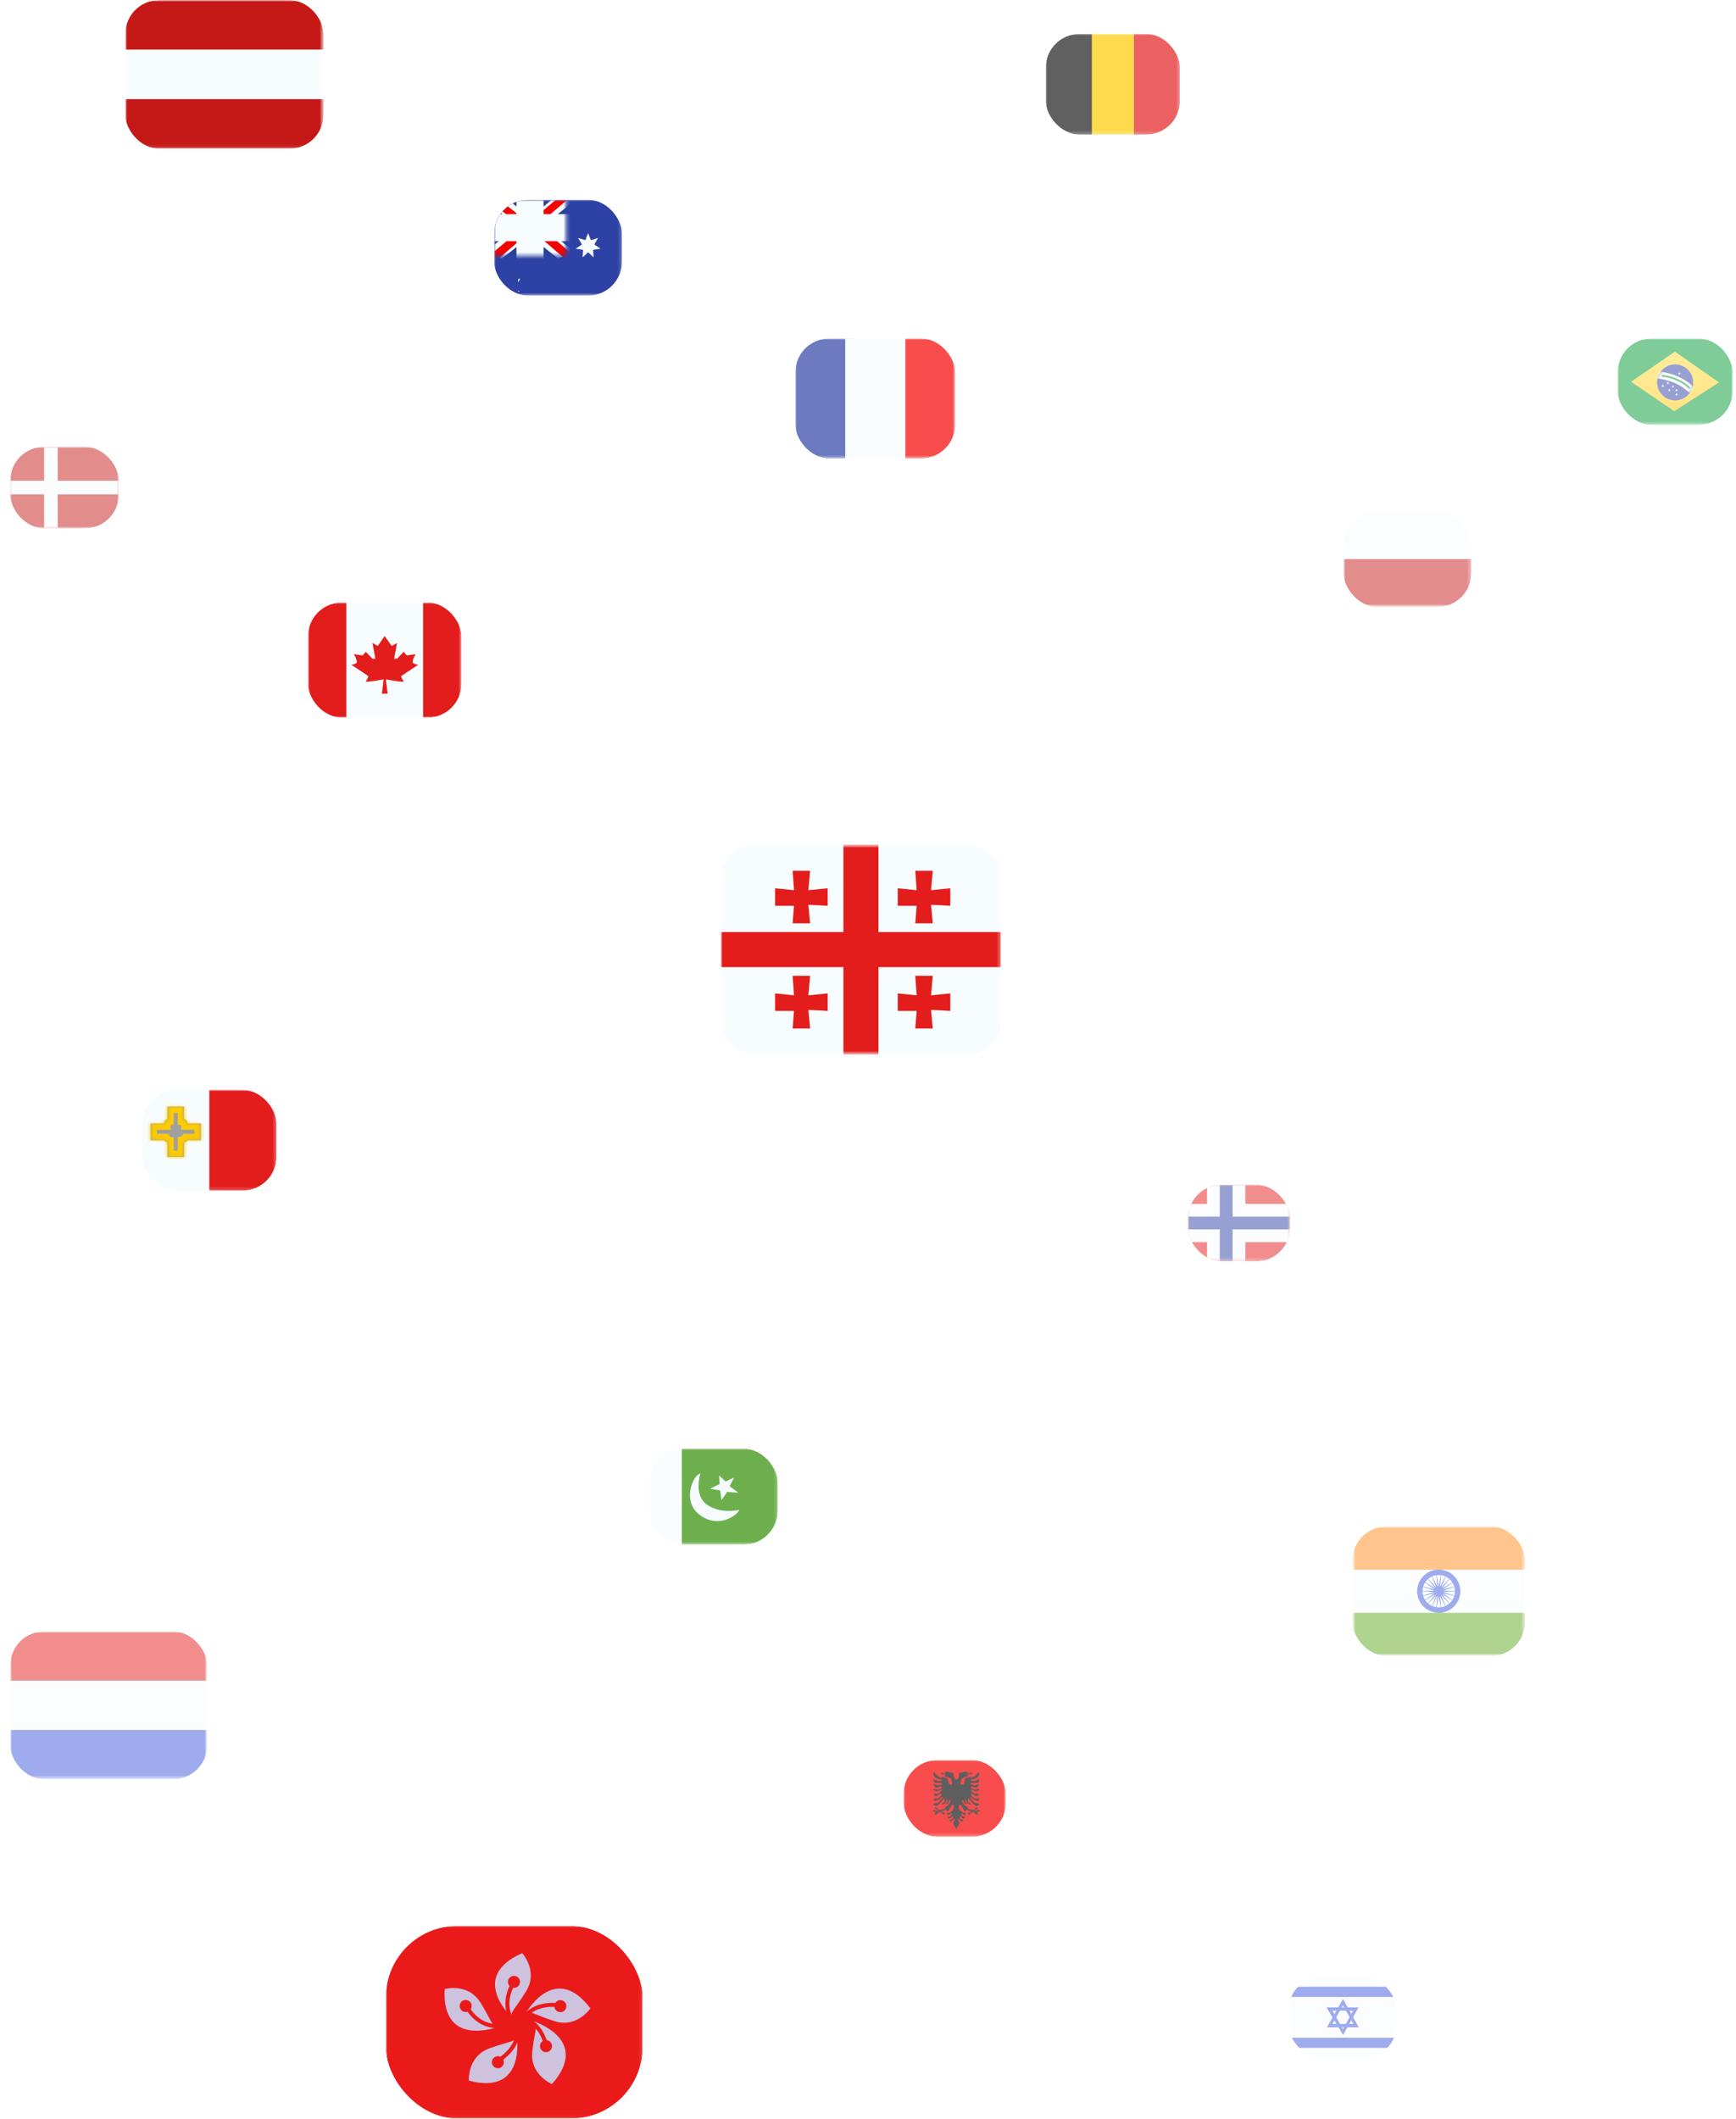 <svg width="513" height="626" viewBox="0 0 513 626" fill="none" xmlns="http://www.w3.org/2000/svg">
<g opacity="0.7" filter="url(#filter0_f_147_4451)">
<g clip-path="url(#clip0_147_4451)">
<mask id="mask0_147_4451" style="mask-type:luminance" maskUnits="userSpaceOnUse" x="309" y="10" width="40" height="30">
<rect x="309" y="10" width="39.704" height="29.778" fill="white"/>
</mask>
<g mask="url(#mask0_147_4451)">
<path fill-rule="evenodd" clip-rule="evenodd" d="M321.402 10H335.051V39.778H321.402V10Z" fill="#FECA00"/>
<path fill-rule="evenodd" clip-rule="evenodd" d="M335.053 10H348.701V39.778H335.053V10Z" fill="#E31D1C"/>
<path fill-rule="evenodd" clip-rule="evenodd" d="M309 10H322.648V39.778H309V10Z" fill="#1D1D1D"/>
</g>
</g>
</g>
<g opacity="0.5">
<g clip-path="url(#clip1_147_4451)">
<mask id="mask1_147_4451" style="mask-type:luminance" maskUnits="userSpaceOnUse" x="478" y="100" width="35" height="26">
<rect x="478" y="100" width="34.032" height="25.524" fill="white"/>
</mask>
<g mask="url(#mask1_147_4451)">
<path fill-rule="evenodd" clip-rule="evenodd" d="M478 100V125.524H512.032V100H478Z" fill="#009933"/>
<mask id="mask2_147_4451" style="mask-type:luminance" maskUnits="userSpaceOnUse" x="478" y="100" width="35" height="26">
<path fill-rule="evenodd" clip-rule="evenodd" d="M478 100V125.524H512.032V100H478Z" fill="white"/>
</mask>
<g mask="url(#mask2_147_4451)">
<g filter="url(#filter1_d_147_4451)">
<path fill-rule="evenodd" clip-rule="evenodd" d="M494.938 103.939L507.915 112.983L494.762 121.452L482.051 112.807L494.938 103.939Z" fill="#FFD221"/>
<path fill-rule="evenodd" clip-rule="evenodd" d="M494.938 103.939L507.915 112.983L494.762 121.452L482.051 112.807L494.938 103.939Z" fill="url(#paint0_linear_147_4451)"/>
</g>
<path fill-rule="evenodd" clip-rule="evenodd" d="M495.014 118.292C497.951 118.292 500.331 115.912 500.331 112.975C500.331 110.038 497.951 107.657 495.014 107.657C492.077 107.657 489.696 110.038 489.696 112.975C489.696 115.912 492.077 118.292 495.014 118.292Z" fill="#2E42A5"/>
<mask id="mask3_147_4451" style="mask-type:luminance" maskUnits="userSpaceOnUse" x="489" y="107" width="12" height="12">
<path fill-rule="evenodd" clip-rule="evenodd" d="M495.014 118.292C497.951 118.292 500.331 115.912 500.331 112.975C500.331 110.038 497.951 107.657 495.014 107.657C492.077 107.657 489.696 110.038 489.696 112.975C489.696 115.912 492.077 118.292 495.014 118.292Z" fill="white"/>
</mask>
<g mask="url(#mask3_147_4451)">
<path fill-rule="evenodd" clip-rule="evenodd" d="M493.289 115.495L493.051 115.62L493.097 115.355L492.905 115.168L493.17 115.13L493.289 114.889L493.408 115.13L493.673 115.168L493.481 115.355L493.526 115.62L493.289 115.495Z" fill="#F7FCFF"/>
<path fill-rule="evenodd" clip-rule="evenodd" d="M495.42 115.495L495.182 115.62L495.228 115.355L495.035 115.168L495.301 115.13L495.42 114.889L495.539 115.13L495.804 115.168L495.612 115.355L495.657 115.62L495.42 115.495Z" fill="#F7FCFF"/>
<path fill-rule="evenodd" clip-rule="evenodd" d="M495.42 116.772L495.182 116.897L495.228 116.632L495.035 116.445L495.301 116.406L495.42 116.166L495.539 116.406L495.804 116.445L495.612 116.632L495.657 116.897L495.42 116.772Z" fill="#F7FCFF"/>
<path fill-rule="evenodd" clip-rule="evenodd" d="M494.362 112.305L494.125 112.43L494.17 112.165L493.978 111.978L494.243 111.939L494.362 111.698L494.481 111.939L494.746 111.978L494.554 112.165L494.6 112.43L494.362 112.305Z" fill="#F7FCFF"/>
<path fill-rule="evenodd" clip-rule="evenodd" d="M494.362 114.432L494.125 114.557L494.17 114.292L493.978 114.105L494.243 114.066L494.362 113.825L494.481 114.066L494.746 114.105L494.554 114.292L494.6 114.557L494.362 114.432Z" fill="#F7FCFF"/>
<path fill-rule="evenodd" clip-rule="evenodd" d="M492.863 113.368L492.626 113.493L492.671 113.229L492.479 113.041L492.744 113.003L492.863 112.762L492.982 113.003L493.247 113.041L493.055 113.229L493.101 113.493L492.863 113.368Z" fill="#F7FCFF"/>
<path fill-rule="evenodd" clip-rule="evenodd" d="M491.379 114.218L491.141 114.343L491.187 114.079L490.994 113.892L491.26 113.853L491.379 113.612L491.498 113.853L491.763 113.892L491.571 114.079L491.616 114.343L491.379 114.218Z" fill="#F7FCFF"/>
<path fill-rule="evenodd" clip-rule="evenodd" d="M496.272 110.604L496.035 110.729L496.08 110.464L495.888 110.277L496.154 110.238L496.272 109.998L496.391 110.238L496.657 110.277L496.464 110.464L496.51 110.729L496.272 110.604Z" fill="#F7FCFF"/>
<path d="M488.551 111.696L488.711 109.575C493.813 109.96 497.841 111.638 500.742 114.622L499.217 116.105C496.702 113.518 493.164 112.044 488.551 111.696Z" fill="#F7FCFF"/>
<path d="M491.063 111.276L491.118 110.747C494.408 111.088 497.229 112.347 499.574 114.524L499.212 114.914C496.953 112.816 494.239 111.605 491.063 111.276Z" fill="#009933"/>
</g>
</g>
</g>
</g>
</g>
<g opacity="0.5" filter="url(#filter2_f_147_4451)">
<g clip-path="url(#clip2_147_4451)">
<mask id="mask4_147_4451" style="mask-type:luminance" maskUnits="userSpaceOnUse" x="3" y="132" width="33" height="25">
<rect x="3" y="132" width="32.141" height="24.106" fill="white"/>
</mask>
<g mask="url(#mask4_147_4451)">
<path fill-rule="evenodd" clip-rule="evenodd" d="M3 132V156.106H35.141V132H3Z" fill="#C51918"/>
<mask id="mask5_147_4451" style="mask-type:luminance" maskUnits="userSpaceOnUse" x="3" y="132" width="33" height="25">
<path fill-rule="evenodd" clip-rule="evenodd" d="M3 132V156.106H35.141V132H3Z" fill="white"/>
</mask>
<g mask="url(#mask5_147_4451)">
<path fill-rule="evenodd" clip-rule="evenodd" d="M13.044 132H17.062V142.044H35.141V146.062H17.062V156.106H13.044V146.062H3V142.044H13.044V132Z" fill="#F7FCFF"/>
</g>
</g>
</g>
</g>
<g opacity="0.7" filter="url(#filter3_f_147_4451)">
<g clip-path="url(#clip3_147_4451)">
<mask id="mask6_147_4451" style="mask-type:luminance" maskUnits="userSpaceOnUse" x="235" y="100" width="48" height="36">
<rect x="235" y="100" width="47.267" height="35.45" fill="white"/>
</mask>
<g mask="url(#mask6_147_4451)">
<path fill-rule="evenodd" clip-rule="evenodd" d="M267.489 100H282.26V135.45H267.489V100Z" fill="#F50100"/>
<path fill-rule="evenodd" clip-rule="evenodd" d="M235 100H252.725V135.45H235V100Z" fill="#2E42A5"/>
<path fill-rule="evenodd" clip-rule="evenodd" d="M249.768 100H267.493V135.45H249.768V100Z" fill="#F7FCFF"/>
</g>
</g>
</g>
<g opacity="0.5">
<g clip-path="url(#clip4_147_4451)">
<mask id="mask7_147_4451" style="mask-type:luminance" maskUnits="userSpaceOnUse" x="399" y="450" width="52" height="40">
<rect x="399.641" y="450.988" width="51.048" height="38.286" fill="white"/>
</mask>
<g mask="url(#mask7_147_4451)">
<path fill-rule="evenodd" clip-rule="evenodd" d="M399.641 450.988V489.274H450.689V450.988H399.641Z" fill="#F7FCFF"/>
<mask id="mask8_147_4451" style="mask-type:luminance" maskUnits="userSpaceOnUse" x="399" y="450" width="52" height="40">
<path fill-rule="evenodd" clip-rule="evenodd" d="M399.641 450.988V489.274H450.689V450.988H399.641Z" fill="white"/>
</mask>
<g mask="url(#mask8_147_4451)">
<path fill-rule="evenodd" clip-rule="evenodd" d="M399.641 450.988V463.75H450.689V450.988H399.641Z" fill="#FF8C1A"/>
<path fill-rule="evenodd" clip-rule="evenodd" d="M399.641 476.512V489.274H450.689V476.512H399.641Z" fill="#5EAA22"/>
<path fill-rule="evenodd" clip-rule="evenodd" d="M418.774 470.131C418.774 473.655 421.631 476.512 425.155 476.512C428.68 476.512 431.536 473.655 431.536 470.131C431.536 466.607 428.68 463.75 425.155 463.75C421.631 463.75 418.774 466.607 418.774 470.131ZM429.948 470.13C429.948 472.773 427.805 474.916 425.162 474.916C422.519 474.916 420.376 472.773 420.376 470.13C420.376 467.487 422.519 465.344 425.162 465.344C427.805 465.344 429.948 467.487 429.948 470.13Z" fill="#3D58DB"/>
<path fill-rule="evenodd" clip-rule="evenodd" d="M425.151 471.504L424.24 476.482L424.769 471.449L422.493 475.969L424.418 471.289L420.96 474.985L424.126 471.036L419.768 473.608L423.918 470.712L419.011 471.952L423.809 470.342L418.752 470.149L423.809 469.956L419.011 468.346L423.918 469.586L419.768 466.69L424.126 469.261L420.96 465.313L424.418 469.009L422.493 464.328L424.769 468.848L424.24 463.815L425.151 468.793L426.061 463.815L425.533 468.848L427.809 464.328L425.883 469.009L429.341 465.313L426.175 469.261L430.534 466.69L426.384 469.586L431.29 468.346L426.492 469.956L431.549 470.149L426.492 470.342L431.29 471.952L426.384 470.712L430.534 473.608L426.175 471.036L429.341 474.985L425.883 471.289L427.809 475.969L425.533 471.449L426.061 476.482L425.151 471.504Z" fill="#3D58DB"/>
</g>
</g>
</g>
</g>
<g clip-path="url(#clip5_147_4451)">
<mask id="mask9_147_4451" style="mask-type:luminance" maskUnits="userSpaceOnUse" x="114" y="569" width="76" height="57">
<rect x="114" y="569" width="75.923" height="56.942" fill="white"/>
</mask>
<g mask="url(#mask9_147_4451)">
<path fill-rule="evenodd" clip-rule="evenodd" d="M114 569V625.942H189.923V569H114Z" fill="#EA1A1A"/>
<mask id="mask10_147_4451" style="mask-type:luminance" maskUnits="userSpaceOnUse" x="114" y="569" width="76" height="57">
<path fill-rule="evenodd" clip-rule="evenodd" d="M114 569V625.942H189.923V569H114Z" fill="white"/>
</mask>
<g mask="url(#mask10_147_4451)">
<path fill-rule="evenodd" clip-rule="evenodd" d="M151.674 596.462C151.674 596.462 137.938 584.212 154.329 577.074C154.329 577.074 159.096 582.333 155.52 588.237C154.347 590.174 153.357 591.557 152.614 592.596C151.09 594.725 150.599 595.411 151.674 596.462ZM131.401 587.666C130.458 605.52 147.557 598.71 147.557 598.71C146.137 599.201 145.742 598.455 144.519 596.141L144.519 596.141C143.922 595.011 143.127 593.508 141.919 591.592C138.237 585.754 131.401 587.666 131.401 587.666ZM157.294 597.061C157.294 597.061 174.927 602.339 163.102 615.748C163.102 615.748 156.555 613.003 157.294 606.14C157.536 603.89 157.847 602.219 158.08 600.963C158.558 598.388 158.713 597.557 157.294 597.061ZM152.659 601.176C152.659 601.176 155.82 619.308 138.54 614.726C138.54 614.726 138.069 607.643 144.538 605.236C146.66 604.446 148.294 603.977 149.522 603.624C152.038 602.901 152.85 602.667 152.659 601.176ZM174.473 593.379C163.664 579.138 155.006 595.38 155.006 595.38C155.773 594.087 156.556 594.402 158.983 595.379C160.169 595.856 161.747 596.491 163.907 597.174C170.488 599.254 174.473 593.379 174.473 593.379Z" fill="#CEC2DF"/>
<path d="M137.596 593.537L138.597 592.901C140.795 596.36 143.647 598.062 147.207 598.062V599.248C143.224 599.248 140.003 597.326 137.596 593.537Z" fill="#EA1A1A"/>
<path fill-rule="evenodd" clip-rule="evenodd" d="M165.596 594.503C166.579 594.503 167.375 593.706 167.375 592.724C167.375 591.741 166.579 590.944 165.596 590.944C164.613 590.944 163.816 591.741 163.816 592.724C163.816 593.706 164.613 594.503 165.596 594.503Z" fill="#EA1A1A"/>
<path fill-rule="evenodd" clip-rule="evenodd" d="M161.335 606.317C162.318 606.317 163.115 605.52 163.115 604.538C163.115 603.555 162.318 602.758 161.335 602.758C160.352 602.758 159.556 603.555 159.556 604.538C159.556 605.52 160.352 606.317 161.335 606.317Z" fill="#EA1A1A"/>
<path fill-rule="evenodd" clip-rule="evenodd" d="M147.118 611.06C148.101 611.06 148.898 610.263 148.898 609.281C148.898 608.298 148.101 607.501 147.118 607.501C146.136 607.501 145.339 608.298 145.339 609.281C145.339 610.263 146.136 611.06 147.118 611.06Z" fill="#EA1A1A"/>
<path fill-rule="evenodd" clip-rule="evenodd" d="M137.608 594.453C138.59 594.453 139.387 593.657 139.387 592.674C139.387 591.691 138.59 590.895 137.608 590.895C136.625 590.895 135.828 591.691 135.828 592.674C135.828 593.657 136.625 594.453 137.608 594.453Z" fill="#EA1A1A"/>
<path fill-rule="evenodd" clip-rule="evenodd" d="M151.874 587.335C152.857 587.335 153.654 586.538 153.654 585.555C153.654 584.573 152.857 583.776 151.874 583.776C150.891 583.776 150.095 584.573 150.095 585.555C150.095 586.538 150.891 587.335 151.874 587.335Z" fill="#EA1A1A"/>
<path d="M151.084 585.733L152.127 586.298C150.152 589.942 150.013 593.304 151.685 596.45L150.638 597.007C148.77 593.494 148.927 589.713 151.084 585.733Z" fill="#EA1A1A"/>
<path d="M166.22 591.979L166.042 593.152C161.402 592.448 157.929 593.427 155.55 596.069L154.669 595.275C157.337 592.312 161.211 591.22 166.22 591.979Z" fill="#EA1A1A"/>
<path d="M162.293 605.453L161.13 605.688C160.204 601.086 158.096 598.157 154.801 596.826L155.245 595.726C158.942 597.22 161.294 600.487 162.293 605.453Z" fill="#EA1A1A"/>
<path d="M146.982 609.691L146.365 608.678C150.371 606.235 152.403 603.252 152.527 599.7L153.713 599.741C153.573 603.726 151.307 607.053 146.982 609.691Z" fill="#EA1A1A"/>
</g>
</g>
</g>
<g opacity="0.5">
<g clip-path="url(#clip6_147_4451)">
<mask id="mask11_147_4451" style="mask-type:luminance" maskUnits="userSpaceOnUse" x="380" y="583" width="33" height="26">
<rect x="380.68" y="583.979" width="32.141" height="24.106" fill="white"/>
</mask>
<g mask="url(#mask11_147_4451)">
<path fill-rule="evenodd" clip-rule="evenodd" d="M380.68 583.979V608.085H412.821V583.979H380.68Z" fill="#F7FCFF"/>
<mask id="mask12_147_4451" style="mask-type:luminance" maskUnits="userSpaceOnUse" x="380" y="583" width="33" height="26">
<path fill-rule="evenodd" clip-rule="evenodd" d="M380.68 583.979V608.085H412.821V583.979H380.68Z" fill="white"/>
</mask>
<g mask="url(#mask12_147_4451)">
<path fill-rule="evenodd" clip-rule="evenodd" d="M380.68 586.994V590.007H412.821V586.994H380.68Z" fill="#3D58DB"/>
<path fill-rule="evenodd" clip-rule="evenodd" d="M380.68 602.059V605.072H412.821V602.059H380.68Z" fill="#3D58DB"/>
<path fill-rule="evenodd" clip-rule="evenodd" d="M392.109 598.984H401.528L396.865 590.629L392.109 598.984ZM399.915 597.97H393.755L396.855 592.476L399.915 597.97Z" fill="#3D58DB"/>
<path fill-rule="evenodd" clip-rule="evenodd" d="M391.998 593.096H401.456L396.891 601.217L391.998 593.096ZM399.812 594.074H393.791L396.862 599.579L399.812 594.074Z" fill="#3D58DB"/>
</g>
</g>
</g>
</g>
<g clip-path="url(#clip7_147_4451)">
<rect x="42" y="322" width="39.704" height="29.778" fill="#F7FCFF"/>
<mask id="mask13_147_4451" style="mask-type:luminance" maskUnits="userSpaceOnUse" x="42" y="322" width="40" height="30">
<rect x="42" y="322" width="39.704" height="29.778" fill="white"/>
</mask>
<g mask="url(#mask13_147_4451)">
<mask id="path-67-inside-1_147_4451" fill="white">
<path fill-rule="evenodd" clip-rule="evenodd" d="M54.416 326.965H49.453V330.677C48.905 330.806 48.498 331.298 48.498 331.885C48.498 331.899 48.498 331.913 48.499 331.928H44.486V336.891H48.621C48.781 337.223 49.086 337.473 49.453 337.559V341.854H54.416V337.575C54.817 337.506 55.152 337.245 55.323 336.891H59.375V331.928H55.446C55.446 331.913 55.446 331.899 55.446 331.885C55.446 331.271 55.001 330.762 54.416 330.662V326.965Z"/>
</mask>
<path fill-rule="evenodd" clip-rule="evenodd" d="M54.416 326.965H49.453V330.677C48.905 330.806 48.498 331.298 48.498 331.885C48.498 331.899 48.498 331.913 48.499 331.928H44.486V336.891H48.621C48.781 337.223 49.086 337.473 49.453 337.559V341.854H54.416V337.575C54.817 337.506 55.152 337.245 55.323 336.891H59.375V331.928H55.446C55.446 331.913 55.446 331.899 55.446 331.885C55.446 331.271 55.001 330.762 54.416 330.662V326.965Z" fill="#A0A0A0"/>
<path d="M49.453 326.965V325.084H47.572V326.965H49.453ZM54.416 326.965H56.297V325.084H54.416V326.965ZM49.453 330.677L49.884 332.508L51.334 332.166V330.677H49.453ZM48.499 331.928V333.809H50.445L50.378 331.864L48.499 331.928ZM44.486 331.928V330.047H42.605V331.928H44.486ZM44.486 336.891H42.605V338.772H44.486V336.891ZM48.621 336.891L50.314 336.073L49.801 335.01H48.621V336.891ZM49.453 337.559H51.334V336.07L49.884 335.729L49.453 337.559ZM49.453 341.854H47.572V343.735H49.453V341.854ZM54.416 341.854V343.735H56.297V341.854H54.416ZM54.416 337.575L54.099 335.721L52.535 335.988V337.575H54.416ZM55.323 336.891V335.01H54.143L53.63 336.073L55.323 336.891ZM59.375 336.891V338.772H61.256V336.891H59.375ZM59.375 331.928H61.256V330.047H59.375V331.928ZM55.446 331.928L53.566 331.864L53.499 333.809H55.446V331.928ZM54.416 330.662H52.535V332.249L54.099 332.516L54.416 330.662ZM49.453 328.846H54.416V325.084H49.453V328.846ZM51.334 330.677V326.965H47.572V330.677H51.334ZM50.379 331.885C50.379 332.19 50.167 332.441 49.884 332.508L49.022 328.846C47.644 329.171 46.617 330.406 46.617 331.885H50.379ZM50.378 331.864C50.379 331.871 50.379 331.878 50.379 331.885H46.617C46.617 331.92 46.618 331.956 46.619 331.992L50.378 331.864ZM44.486 333.809H48.499V330.047H44.486V333.809ZM46.367 336.891V331.928H42.605V336.891H46.367ZM48.621 335.01H44.486V338.772H48.621V335.01ZM49.884 335.729C50.078 335.774 50.233 335.903 50.314 336.073L46.927 337.709C47.33 338.543 48.093 339.171 49.022 339.39L49.884 335.729ZM51.334 341.854V337.559H47.572V341.854H51.334ZM54.416 339.973H49.453V343.735H54.416V339.973ZM52.535 337.575V341.854H56.297V337.575H52.535ZM54.733 339.429C55.747 339.255 56.587 338.598 57.017 337.709L53.63 336.073C53.717 335.892 53.887 335.757 54.099 335.721L54.733 339.429ZM59.375 335.01H55.323V338.772H59.375V335.01ZM57.495 331.928V336.891H61.256V331.928H57.495ZM55.446 333.809H59.375V330.047H55.446V333.809ZM53.566 331.885C53.566 331.878 53.566 331.871 53.566 331.864L57.325 331.992C57.327 331.956 57.327 331.921 57.327 331.885H53.566ZM54.099 332.516C53.796 332.464 53.566 332.203 53.566 331.885H57.327C57.327 330.339 56.206 329.059 54.733 328.808L54.099 332.516ZM52.535 326.965V330.662H56.297V326.965H52.535Z" fill="#FECA00" mask="url(#path-67-inside-1_147_4451)"/>
<path fill-rule="evenodd" clip-rule="evenodd" d="M61.852 322H81.704V351.778H61.852V322Z" fill="#E31D1C"/>
<mask id="mask14_147_4451" style="mask-type:luminance" maskUnits="userSpaceOnUse" x="61" y="322" width="21" height="30">
<path fill-rule="evenodd" clip-rule="evenodd" d="M61.852 322H81.704V351.778H61.852V322Z" fill="white"/>
</mask>
<g mask="url(#mask14_147_4451)">
</g>
</g>
</g>
<g opacity="0.5">
<g clip-path="url(#clip8_147_4451)">
<mask id="mask15_147_4451" style="mask-type:luminance" maskUnits="userSpaceOnUse" x="3" y="482" width="59" height="44">
<rect x="3" y="482" width="58.251" height="43.688" fill="white"/>
</mask>
<g mask="url(#mask15_147_4451)">
<path fill-rule="evenodd" clip-rule="evenodd" d="M3 482V525.688H61.251V482H3Z" fill="#F7FCFF"/>
<mask id="mask16_147_4451" style="mask-type:luminance" maskUnits="userSpaceOnUse" x="3" y="482" width="59" height="44">
<path fill-rule="evenodd" clip-rule="evenodd" d="M3 482V525.688H61.251V482H3Z" fill="white"/>
</mask>
<g mask="url(#mask16_147_4451)">
<path fill-rule="evenodd" clip-rule="evenodd" d="M3 482V496.563H61.251V482H3Z" fill="#E31D1C"/>
<path fill-rule="evenodd" clip-rule="evenodd" d="M3 511.127V525.689H61.251V511.127H3Z" fill="#3D58DB"/>
</g>
</g>
</g>
</g>
<g opacity="0.5" filter="url(#filter4_f_147_4451)">
<g clip-path="url(#clip9_147_4451)">
<mask id="mask17_147_4451" style="mask-type:luminance" maskUnits="userSpaceOnUse" x="351" y="350" width="31" height="23">
<rect x="351" y="350" width="30.251" height="22.688" fill="white"/>
</mask>
<g mask="url(#mask17_147_4451)">
<path fill-rule="evenodd" clip-rule="evenodd" d="M351 350V372.688H381.251V350H351Z" fill="#E31D1C"/>
<mask id="mask18_147_4451" style="mask-type:luminance" maskUnits="userSpaceOnUse" x="351" y="350" width="31" height="23">
<path fill-rule="evenodd" clip-rule="evenodd" d="M351 350V372.688H381.251V350H351Z" fill="white"/>
</mask>
<g mask="url(#mask18_147_4451)">
<path d="M360.453 348.119H358.572V350V357.572H351H349.119V359.453V363.235V365.116H351H358.572V372.688V374.569H360.453H364.235H366.116V372.688V365.116H381.251H383.131V363.235V359.453V357.572H381.251H366.116V350V348.119H364.235H360.453Z" fill="#2E42A5" stroke="#F7FCFF" stroke-width="3.762"/>
</g>
</g>
</g>
</g>
<g opacity="0.5">
<g clip-path="url(#clip10_147_4451)">
<mask id="mask19_147_4451" style="mask-type:luminance" maskUnits="userSpaceOnUse" x="397" y="151" width="38" height="29">
<rect x="397" y="151" width="37.813" height="28.36" fill="white"/>
</mask>
<g mask="url(#mask19_147_4451)">
<path fill-rule="evenodd" clip-rule="evenodd" d="M397 151V179.36H434.813V151H397Z" fill="#F7FCFF"/>
<mask id="mask20_147_4451" style="mask-type:luminance" maskUnits="userSpaceOnUse" x="397" y="151" width="38" height="29">
<path fill-rule="evenodd" clip-rule="evenodd" d="M397 151V179.36H434.813V151H397Z" fill="white"/>
</mask>
<g mask="url(#mask20_147_4451)">
<path fill-rule="evenodd" clip-rule="evenodd" d="M397 165.18V179.36H434.813V165.18H397Z" fill="#C51918"/>
</g>
</g>
</g>
</g>
<g opacity="0.7" filter="url(#filter5_f_147_4451)">
<g clip-path="url(#clip11_147_4451)">
<mask id="mask21_147_4451" style="mask-type:luminance" maskUnits="userSpaceOnUse" x="192" y="428" width="38" height="29">
<rect x="192" y="428" width="37.813" height="28.36" fill="white"/>
</mask>
<g mask="url(#mask21_147_4451)">
<path fill-rule="evenodd" clip-rule="evenodd" d="M201.448 428H229.808V456.36H201.448V428Z" fill="#2F8D00"/>
<path fill-rule="evenodd" clip-rule="evenodd" d="M192 428H201.453V456.36H192V428Z" fill="#F7FCFF"/>
<path fill-rule="evenodd" clip-rule="evenodd" d="M218.511 446.085C218.511 446.085 213.234 447.461 209.045 444.654C204.857 441.848 206.962 435.381 206.962 435.381C204.777 435.699 201.346 443.67 206.877 447.668C212.408 451.666 217.706 447.823 218.511 446.085ZM212.655 438.476L209.852 439.847L212.809 440.373L213.208 443.263L214.882 440.802L218.177 441.024L215.596 439.099L216.97 436.527L214.401 437.704L212.492 435.91L212.655 438.476Z" fill="#F1F9FF"/>
</g>
</g>
</g>
<g clip-path="url(#clip12_147_4451)">
<mask id="mask22_147_4451" style="mask-type:luminance" maskUnits="userSpaceOnUse" x="213" y="249" width="83" height="63">
<rect x="213" y="249.5" width="82.829" height="62.122" fill="white"/>
</mask>
<g mask="url(#mask22_147_4451)">
<path fill-rule="evenodd" clip-rule="evenodd" d="M213 249.5V311.622H295.829V249.5H213Z" fill="#F7FCFF"/>
<mask id="mask23_147_4451" style="mask-type:luminance" maskUnits="userSpaceOnUse" x="213" y="249" width="83" height="63">
<path fill-rule="evenodd" clip-rule="evenodd" d="M213 249.5V311.622H295.829V249.5H213Z" fill="white"/>
</mask>
<g mask="url(#mask23_147_4451)">
<path fill-rule="evenodd" clip-rule="evenodd" d="M249.238 249.5H259.591V275.384H295.829V285.738H259.591V311.622H249.238V285.738H213V275.384H249.238V249.5Z" fill="#E31D1C"/>
<path fill-rule="evenodd" clip-rule="evenodd" d="M238.879 294.078L244.577 293.503V298.68C244.577 298.68 238.879 298.323 238.879 298.426C238.879 298.529 239.401 303.857 239.401 303.857H234.224L234.638 298.68H229.047V293.503L234.638 294.078L234.224 288.326H239.401L238.879 294.078Z" fill="#E31D1C"/>
<path fill-rule="evenodd" clip-rule="evenodd" d="M238.879 263.017L244.577 262.443V267.62C244.577 267.62 238.879 267.263 238.879 267.366C238.879 267.469 239.401 272.797 239.401 272.797H234.224L234.638 267.62H229.047V262.443L234.638 263.017L234.224 257.266H239.401L238.879 263.017Z" fill="#E31D1C"/>
<path fill-rule="evenodd" clip-rule="evenodd" d="M275.124 263.017L280.822 262.443V267.62C280.822 267.62 275.124 267.263 275.124 267.366C275.124 267.469 275.645 272.797 275.645 272.797H270.468L270.883 267.62H265.291V262.443L270.883 263.017L270.468 257.266H275.645L275.124 263.017Z" fill="#E31D1C"/>
<path fill-rule="evenodd" clip-rule="evenodd" d="M275.124 294.078L280.822 293.503V298.68C280.822 298.68 275.124 298.323 275.124 298.426C275.124 298.529 275.645 303.857 275.645 303.857H270.468L270.883 298.68H265.291V293.503L270.883 294.078L270.468 288.326H275.645L275.124 294.078Z" fill="#E31D1C"/>
</g>
</g>
</g>
<g opacity="0.7" filter="url(#filter6_f_147_4451)">
<g clip-path="url(#clip13_147_4451)">
<mask id="mask24_147_4451" style="mask-type:luminance" maskUnits="userSpaceOnUse" x="267" y="520" width="31" height="23">
<rect x="267" y="520" width="30.251" height="22.688" fill="white"/>
</mask>
<g mask="url(#mask24_147_4451)">
<path fill-rule="evenodd" clip-rule="evenodd" d="M267 520H297.251V542.688H267V520Z" fill="#F50100"/>
<path fill-rule="evenodd" clip-rule="evenodd" d="M282.597 538.216L282.59 540.42C282.59 540.42 281.556 538.613 281.638 538.613C281.72 538.613 282.027 538.015 282.153 537.718C282.28 537.422 281.879 537.211 281.812 537.422C281.745 537.633 281.47 537.931 281.094 538.17C280.719 538.409 280.636 537.81 280.636 537.67C280.636 537.562 280.783 537.567 281.015 537.575C281.084 537.577 281.161 537.58 281.244 537.58C281.603 537.58 281.638 536.783 281.556 536.579C281.51 536.465 281.405 536.579 281.241 536.756C281.112 536.896 280.947 537.075 280.746 537.211C280.293 537.519 280.041 537.195 280.041 536.903C280.041 536.74 280.135 536.744 280.28 536.749C280.394 536.753 280.539 536.758 280.695 536.686C281.051 536.52 281.306 535.826 281.244 535.765C281.194 535.716 280.904 535.886 280.582 536.076C280.502 536.123 280.42 536.171 280.339 536.217C279.932 536.45 279.762 535.899 279.762 535.765C279.762 535.63 280.144 535.612 280.339 535.612C280.534 535.612 281.234 535.185 281.638 534.646C282.042 534.106 281.927 533.465 281.638 533.257C281.437 533.113 281.3 533.32 281.151 533.545C281.085 533.644 281.017 533.746 280.941 533.823C280.819 533.946 280.66 534.273 280.512 534.576C280.358 534.894 280.216 535.185 280.144 535.185C280.004 535.185 279.576 534.729 279.576 534.729L278.049 535.185C278.049 535.185 278.68 535.528 278.888 535.528C279.095 535.528 279.176 535.903 279.176 535.984C279.176 536.064 278.832 536.183 278.587 536.102C278.343 536.022 278.493 535.765 278.493 535.765L277.692 535.304C277.692 535.304 277.069 535.528 277.069 535.765C277.069 536.001 276.787 536.102 276.455 536.102C276.122 536.102 276.166 535.966 276.455 535.528C276.519 535.431 276.566 535.377 276.599 535.352C276.622 535.352 276.645 535.352 276.668 535.352C276.696 535.4 276.677 535.528 276.677 535.528C276.677 535.528 277.569 535.196 277.069 535.304C276.914 535.338 276.782 535.35 276.668 535.352C276.656 535.331 276.635 535.325 276.599 535.352C276.472 535.349 276.372 535.332 276.294 535.32C276.242 535.311 276.2 535.304 276.166 535.304C276.033 535.304 275.507 534.995 275.507 534.995C275.507 534.995 275.699 534.799 276.166 534.799C276.633 534.799 276.455 534.995 276.455 534.995H277.569C277.569 534.995 277.069 534.646 276.905 534.646C276.823 534.646 276.708 534.577 276.595 534.508C276.485 534.442 276.376 534.376 276.299 534.376C276.143 534.376 276.166 534.024 276.455 534.024C276.743 534.024 277.069 534.273 277.069 534.376C277.069 534.478 277.692 534.799 277.692 534.799L279.327 534.376C279.327 534.376 279.086 533.823 279.327 533.823C279.567 533.823 280.327 533.33 280.636 532.714C280.944 532.098 280.911 531.81 280.746 531.81C280.582 531.81 280.441 532.086 280.441 532.203C280.441 532.321 280.044 532.927 279.951 533.058C279.859 533.189 279.53 532.927 279.762 532.606C279.967 532.321 279.957 531.896 279.952 531.688C279.952 531.661 279.951 531.638 279.951 531.619C279.951 531.453 279.53 531.785 279.53 532.376C279.53 532.968 278.597 533.191 278.336 533.191C278.075 533.191 278.336 532.714 278.832 532.606C279.222 532.521 279.156 532.014 279.11 531.661C279.097 531.565 279.086 531.481 279.086 531.419C279.086 531.129 278.493 531.835 278.261 532.203C278.03 532.572 277.069 533.456 276.787 533.571C276.506 533.686 275.969 533.32 275.84 533.058C275.745 532.865 276.037 532.83 276.439 532.781C276.585 532.763 276.744 532.743 276.905 532.714C277.512 532.604 278.336 531.419 278.493 531.19C278.649 530.96 278.261 530.79 278.049 531.19C277.839 531.587 276.802 531.961 276.462 532.083L276.455 532.086C276.122 532.206 275.84 531.663 275.84 531.419C275.84 531.272 276.006 531.302 276.269 531.349C276.444 531.38 276.663 531.419 276.905 531.419C277.512 531.419 278.261 530.361 278.261 530.096C278.261 529.832 277.929 529.947 277.692 530.096C277.632 530.134 277.563 530.186 277.488 530.245C277.261 530.419 276.971 530.642 276.677 530.642C276.285 530.642 275.969 530.361 275.969 530.361C275.969 530.361 275.84 529.947 276.166 529.947H277.069C277.552 529.947 278.336 528.924 278.336 528.734C278.336 528.63 277.964 528.796 277.577 528.968C277.255 529.111 276.922 529.26 276.787 529.26C276.49 529.26 275.84 528.984 275.84 528.734C275.84 528.628 275.84 528.579 275.864 528.558C275.898 528.529 275.977 528.551 276.166 528.551C276.312 528.551 276.452 528.588 276.607 528.628C276.797 528.678 277.008 528.734 277.28 528.734C277.612 528.734 277.892 528.477 278.073 528.31C278.16 528.23 278.225 528.171 278.261 528.171C278.375 528.171 278.148 527.783 277.929 527.783C277.839 527.783 277.703 527.85 277.543 527.928C277.317 528.038 277.044 528.171 276.787 528.171C276.35 528.171 275.84 527.473 275.84 527.286C275.84 527.099 276.083 527.167 276.455 527.286C276.826 527.405 277.095 527.491 277.929 527.286C278.764 527.082 278.261 526.779 278.049 526.779H276.455C275.84 526.779 275.84 525.891 275.84 525.724L275.84 525.722C275.84 525.596 275.969 525.668 276.284 525.843C276.37 525.891 276.471 525.946 276.586 526.008C277.003 526.231 277.566 526.19 277.966 526.161C278.08 526.152 278.181 526.145 278.261 526.145C278.625 526.145 278.049 525.722 278.049 525.722C278.049 525.722 277.509 525.722 276.586 525.329C275.663 524.936 275.84 523.862 275.84 523.862C275.84 523.862 276.116 523.479 276.299 523.862C276.482 524.246 277.647 525.212 278.049 525.212C278.3 525.212 278.293 525.131 278.288 525.064C278.284 525.023 278.281 524.987 278.336 524.977C278.481 524.949 279.652 525.345 279.652 525.345C280.128 525.379 280.202 526.083 280.202 526.499C280.202 526.915 280.553 527.286 281.094 527.286C281.5 527.286 281.336 526.678 281.2 526.171C281.154 526.001 281.112 525.842 281.094 525.722C281.026 525.241 279.53 524.963 279.53 524.963C279 524.879 279.086 524.577 279.086 524.577C279.285 524.569 279.576 524.45 279.576 524.45C279.895 524.378 278.261 524.218 278.261 524.218C277.899 524.185 278.049 523.746 278.049 523.746C278.049 523.548 278.206 523.654 278.429 523.805C278.643 523.949 278.918 524.135 279.176 524.135C279.704 524.135 279.022 523.746 278.832 523.746C278.806 523.746 278.793 523.746 278.793 523.746C278.793 523.741 279.258 523.709 279.652 523.479C279.897 523.335 280.121 523.422 280.409 523.534C280.659 523.631 280.958 523.746 281.362 523.746C281.854 523.746 281.845 524.05 281.834 524.429C281.826 524.719 281.816 525.052 282.027 525.329C282.372 525.782 282.532 525.871 282.597 525.884C282.661 525.871 282.822 525.782 283.167 525.329C283.377 525.052 283.368 524.719 283.359 524.429C283.348 524.05 283.34 523.746 283.832 523.746C284.235 523.746 284.534 523.631 284.785 523.534C285.073 523.422 285.297 523.335 285.541 523.479C285.936 523.709 286.4 523.741 286.4 523.746C286.4 523.746 286.388 523.746 286.362 523.746C286.172 523.746 285.49 524.135 286.017 524.135C286.275 524.135 286.551 523.949 286.764 523.805C286.988 523.654 287.144 523.548 287.144 523.746C287.144 523.746 287.294 524.185 286.932 524.218C286.932 524.218 285.298 524.378 285.618 524.45C285.618 524.45 285.908 524.569 286.107 524.577C286.107 524.577 286.193 524.879 285.664 524.963C285.664 524.963 284.168 525.241 284.099 525.722C284.082 525.842 284.039 526.001 283.994 526.171C283.857 526.678 283.694 527.286 284.099 527.286C284.64 527.286 284.992 526.915 284.992 526.499C284.992 526.083 285.065 525.379 285.541 525.345C285.541 525.345 286.712 524.949 286.857 524.977C286.912 524.987 286.909 525.023 286.906 525.064C286.9 525.131 286.894 525.212 287.144 525.212C287.546 525.212 288.711 524.246 288.895 523.862C289.078 523.479 289.353 523.862 289.353 523.862C289.353 523.862 289.531 524.936 288.608 525.329C287.685 525.722 287.144 525.722 287.144 525.722C287.144 525.722 286.569 526.145 286.932 526.145C287.013 526.145 287.114 526.152 287.228 526.161C287.628 526.19 288.19 526.231 288.608 526.008C288.723 525.946 288.823 525.891 288.909 525.843C289.224 525.668 289.353 525.596 289.353 525.722V525.724C289.353 525.891 289.354 526.779 288.739 526.779H287.144C286.932 526.779 286.43 527.082 287.264 527.286C288.098 527.491 288.367 527.405 288.739 527.286C289.11 527.167 289.353 527.099 289.353 527.286C289.353 527.473 288.844 528.171 288.406 528.171C288.15 528.171 287.877 528.038 287.651 527.928C287.491 527.85 287.355 527.783 287.264 527.783C287.045 527.783 286.819 528.171 286.932 528.171C286.969 528.171 287.033 528.23 287.12 528.31C287.302 528.477 287.581 528.734 287.914 528.734C288.185 528.734 288.397 528.678 288.587 528.628C288.741 528.588 288.881 528.551 289.027 528.551C289.216 528.551 289.296 528.529 289.329 528.558C289.353 528.579 289.353 528.628 289.353 528.734C289.353 528.984 288.703 529.26 288.406 529.26C288.271 529.26 287.939 529.111 287.616 528.968C287.23 528.796 286.857 528.63 286.857 528.734C286.857 528.924 287.642 529.947 288.125 529.947H289.027C289.353 529.947 289.224 530.361 289.224 530.361C289.224 530.361 288.908 530.642 288.517 530.642C288.223 530.642 287.933 530.419 287.706 530.245C287.63 530.186 287.561 530.134 287.502 530.096C287.264 529.947 286.932 529.832 286.932 530.096C286.932 530.361 287.682 531.419 288.288 531.419C288.53 531.419 288.749 531.38 288.924 531.349C289.188 531.302 289.353 531.272 289.353 531.419C289.353 531.663 289.072 532.206 288.739 532.086L288.732 532.083C288.391 531.961 287.355 531.587 287.144 531.19C286.932 530.79 286.544 530.96 286.701 531.19C286.857 531.419 287.682 532.604 288.288 532.714C288.449 532.743 288.609 532.763 288.754 532.781C289.156 532.83 289.448 532.865 289.353 533.058C289.224 533.32 288.688 533.686 288.406 533.571C288.125 533.456 287.163 532.572 286.932 532.203C286.701 531.835 286.107 531.129 286.107 531.419C286.107 531.481 286.096 531.565 286.084 531.661C286.038 532.014 285.972 532.521 286.362 532.606C286.857 532.714 287.119 533.191 286.857 533.191C286.596 533.191 285.664 532.968 285.664 532.376C285.664 531.785 285.242 531.453 285.242 531.619C285.242 531.638 285.242 531.661 285.241 531.688C285.236 531.896 285.226 532.321 285.432 532.606C285.664 532.927 285.335 533.189 285.242 533.058C285.15 532.927 284.752 532.321 284.752 532.203C284.752 532.086 284.612 531.81 284.447 531.81C284.282 531.81 284.249 532.098 284.558 532.714C284.866 533.33 285.627 533.823 285.867 533.823C286.107 533.823 285.867 534.376 285.867 534.376L287.502 534.799C287.502 534.799 288.125 534.478 288.125 534.376C288.125 534.273 288.45 534.024 288.739 534.024C289.027 534.024 289.05 534.376 288.895 534.376C288.818 534.376 288.709 534.442 288.598 534.508C288.485 534.577 288.371 534.646 288.288 534.646C288.125 534.646 287.625 534.995 287.625 534.995H288.739C288.739 534.995 288.561 534.799 289.027 534.799C289.494 534.799 289.687 534.995 289.687 534.995C289.687 534.995 289.16 535.304 289.027 535.304C288.994 535.304 288.952 535.311 288.899 535.32C288.821 535.332 288.721 535.349 288.594 535.352C288.558 535.325 288.537 535.331 288.525 535.352C288.412 535.35 288.279 535.338 288.125 535.304C287.625 535.196 288.517 535.528 288.517 535.528C288.517 535.528 288.497 535.4 288.525 535.352C288.549 535.352 288.572 535.352 288.594 535.352C288.628 535.377 288.675 535.431 288.739 535.528C289.027 535.966 289.072 536.102 288.739 536.102C288.406 536.102 288.125 536.001 288.125 535.765C288.125 535.528 287.502 535.304 287.502 535.304L286.701 535.765C286.701 535.765 286.85 536.022 286.606 536.102C286.362 536.183 286.017 536.064 286.017 535.984C286.017 535.903 286.098 535.528 286.306 535.528C286.513 535.528 287.144 535.185 287.144 535.185L285.618 534.729C285.618 534.729 285.19 535.185 285.049 535.185C284.977 535.185 284.836 534.894 284.681 534.576C284.534 534.273 284.375 533.946 284.253 533.823C284.176 533.746 284.108 533.644 284.043 533.545C283.894 533.32 283.756 533.113 283.555 533.257C283.266 533.465 283.151 534.106 283.555 534.646C283.96 535.185 284.659 535.612 284.854 535.612C285.049 535.612 285.432 535.63 285.432 535.765C285.432 535.899 285.262 536.45 284.854 536.217C284.774 536.171 284.692 536.123 284.612 536.076C284.289 535.886 283.999 535.716 283.95 535.765C283.888 535.826 284.143 536.52 284.499 536.686C284.655 536.758 284.8 536.753 284.914 536.749C285.059 536.744 285.152 536.74 285.152 536.903C285.152 537.195 284.901 537.519 284.447 537.211C284.247 537.075 284.081 536.896 283.952 536.756C283.789 536.579 283.683 536.465 283.637 536.579C283.555 536.783 283.59 537.58 283.95 537.58C284.033 537.58 284.109 537.577 284.179 537.575C284.411 537.567 284.558 537.562 284.558 537.67C284.558 537.81 284.475 538.409 284.099 538.17C283.724 537.931 283.449 537.633 283.382 537.422C283.315 537.211 282.914 537.422 283.04 537.718C283.167 538.015 283.474 538.613 283.555 538.613C283.637 538.613 282.603 540.42 282.603 540.42L282.597 538.216Z" fill="#1A1A1A"/>
</g>
</g>
</g>
<g clip-path="url(#clip14_147_4451)">
<mask id="mask25_147_4451" style="mask-type:luminance" maskUnits="userSpaceOnUse" x="91" y="178" width="46" height="35">
<rect x="91" y="178" width="45.376" height="34.032" fill="white"/>
</mask>
<g mask="url(#mask25_147_4451)">
<path fill-rule="evenodd" clip-rule="evenodd" d="M102.344 178H125.032V212.032H102.344V178Z" fill="#F7FCFF"/>
<path fill-rule="evenodd" clip-rule="evenodd" d="M113.665 187.926L113.698 204.942H112.848L113.37 200.731C109.555 201.417 107.806 201.587 108.121 201.241C108.436 200.895 108.685 200.404 108.867 199.769L103.772 196.371C104.308 196.364 104.794 196.231 105.23 195.972C105.666 195.713 105.448 194.814 104.576 193.277L107.148 193.651L108.121 192.594L110.062 194.625H110.934L110.062 189.973L111.625 190.846L113.665 187.926ZM113.662 187.926L115.768 190.846L117.332 189.973L116.46 194.625H117.332L119.272 192.594L120.246 193.651L122.818 193.277C121.946 194.814 121.728 195.713 122.164 195.972C122.6 196.231 123.085 196.364 123.621 196.371L118.527 199.769C118.709 200.404 118.957 200.895 119.272 201.241C119.588 201.587 117.838 201.417 114.024 200.731L114.545 204.942H113.695L113.662 187.926Z" fill="#E31D1C"/>
<path fill-rule="evenodd" clip-rule="evenodd" d="M125.031 178H136.375V212.032H125.031V178Z" fill="#E31D1C"/>
<path fill-rule="evenodd" clip-rule="evenodd" d="M91 178H102.344V212.032H91V178Z" fill="#E31D1C"/>
</g>
</g>
<g clip-path="url(#clip15_147_4451)">
<mask id="mask26_147_4451" style="mask-type:luminance" maskUnits="userSpaceOnUse" x="37" y="0" width="59" height="44">
<rect x="37" width="58.611" height="43.958" fill="white"/>
</mask>
<g mask="url(#mask26_147_4451)">
<path fill-rule="evenodd" clip-rule="evenodd" d="M37 0V43.958H95.611V0H37Z" fill="#F7FCFF"/>
<mask id="mask27_147_4451" style="mask-type:luminance" maskUnits="userSpaceOnUse" x="37" y="0" width="59" height="44">
<path fill-rule="evenodd" clip-rule="evenodd" d="M37 0V43.958H95.611V0H37Z" fill="white"/>
</mask>
<g mask="url(#mask27_147_4451)">
<path fill-rule="evenodd" clip-rule="evenodd" d="M37 0V14.653H95.611V0H37Z" fill="#C51918"/>
<path fill-rule="evenodd" clip-rule="evenodd" d="M37 29.306V43.958H95.611V29.306H37Z" fill="#C51918"/>
</g>
</g>
</g>
<g clip-path="url(#clip16_147_4451)">
<mask id="mask28_147_4451" style="mask-type:luminance" maskUnits="userSpaceOnUse" x="146" y="59" width="38" height="29">
<rect x="146" y="59" width="37.813" height="28.36" fill="white"/>
</mask>
<g mask="url(#mask28_147_4451)">
<path fill-rule="evenodd" clip-rule="evenodd" d="M146 59V87.36H183.813V59H146Z" fill="#2E42A5"/>
<mask id="mask29_147_4451" style="mask-type:luminance" maskUnits="userSpaceOnUse" x="146" y="59" width="38" height="29">
<path fill-rule="evenodd" clip-rule="evenodd" d="M146 59V87.36H183.813V59H146Z" fill="white"/>
</mask>
<g mask="url(#mask29_147_4451)">
<rect x="146" y="59" width="21.27" height="16.543" fill="#2B409A"/>
<mask id="mask30_147_4451" style="mask-type:luminance" maskUnits="userSpaceOnUse" x="146" y="59" width="22" height="17">
<rect x="146" y="59" width="21.27" height="16.543" fill="white"/>
</mask>
<g mask="url(#mask30_147_4451)">
<path d="M143.619 74.362L148.3 76.415L167.364 61.233L169.833 58.182L164.827 57.496L157.052 64.039L150.793 68.447L143.619 74.362Z" fill="#F7FCFF"/>
<path d="M144.266 75.8L146.65 76.992L168.952 57.899H165.604L144.266 75.8Z" fill="#F50100"/>
<path d="M169.631 74.362L164.95 76.415L145.886 61.233L143.417 58.182L148.423 57.496L156.198 64.039L162.457 68.447L169.631 74.362Z" fill="#F7FCFF"/>
<path d="M169.469 75.395L167.084 76.586L157.588 68.411L154.773 67.498L143.177 58.193H146.526L158.114 67.277L161.192 68.372L169.469 75.395Z" fill="#F50100"/>
<mask id="path-127-outside-2_147_4451" maskUnits="userSpaceOnUse" x="143.002" y="56" width="28" height="23" fill="black">
<rect fill="white" x="143.002" y="56" width="28" height="23"/>
<path fill-rule="evenodd" clip-rule="evenodd" d="M157.799 59H155.436V66.09H146.002V68.454H155.436V75.544H157.799V68.454H167.272V66.09H157.799V59Z"/>
</mask>
<path fill-rule="evenodd" clip-rule="evenodd" d="M157.799 59H155.436V66.09H146.002V68.454H155.436V75.544H157.799V68.454H167.272V66.09H157.799V59Z" fill="#F50100"/>
<path d="M155.436 59V56.179H152.614V59H155.436ZM157.799 59H160.62V56.179H157.799V59ZM155.436 66.09V68.912H158.257V66.09H155.436ZM146.002 66.09V63.269H143.181V66.09H146.002ZM146.002 68.454H143.181V71.275H146.002V68.454ZM155.436 68.454H158.257V65.632H155.436V68.454ZM155.436 75.544H152.614V78.365H155.436V75.544ZM157.799 75.544V78.365H160.62V75.544H157.799ZM157.799 68.454V65.632H154.978V68.454H157.799ZM167.272 68.454V71.275H170.093V68.454H167.272ZM167.272 66.09H170.093V63.269H167.272V66.09ZM157.799 66.09H154.978V68.912H157.799V66.09ZM155.436 61.822H157.799V56.179H155.436V61.822ZM158.257 66.09V59H152.614V66.09H158.257ZM146.002 68.912H155.436V63.269H146.002V68.912ZM148.823 68.454V66.09H143.181V68.454H148.823ZM155.436 65.632H146.002V71.275H155.436V65.632ZM158.257 75.544V68.454H152.614V75.544H158.257ZM157.799 72.722H155.436V78.365H157.799V72.722ZM154.978 68.454V75.544H160.62V68.454H154.978ZM167.272 65.632H157.799V71.275H167.272V65.632ZM164.451 66.09V68.454H170.093V66.09H164.451ZM157.799 68.912H167.272V63.269H157.799V68.912ZM154.978 59V66.09H160.62V59H154.978Z" fill="#F7FCFF" mask="url(#path-127-outside-2_147_4451)"/>
</g>
</g>
<g clip-path="url(#clip17_147_4451)">
<path d="M149.34 88.636L146.892 90.898L147.134 87.574L143.839 87.07L146.589 85.187L144.928 82.297L148.116 83.273L149.34 80.172L150.564 83.273L153.751 82.297L152.09 85.187L154.841 87.07L151.546 87.574L151.788 90.898L149.34 88.636Z" fill="#F7FCFF"/>
<path d="M173.791 74.529L172.159 76.038L172.32 73.821L170.124 73.486L171.957 72.23L170.85 70.303L172.975 70.954L173.791 68.887L174.607 70.954L176.732 70.303L175.625 72.23L177.458 73.486L175.262 73.821L175.423 76.038L173.791 74.529Z" fill="#F7FCFF"/>
<path d="M179.434 91.457L177.801 92.966L177.963 90.749L175.766 90.413L177.6 89.158L176.493 87.231L178.618 87.882L179.434 85.815L180.25 87.882L182.375 87.231L181.267 89.158L183.101 90.413L180.904 90.749L181.066 92.966L179.434 91.457Z" fill="#F7FCFF"/>
</g>
</g>
</g>
<defs>
<filter id="filter0_f_147_4451" x="306" y="7" width="45.704" height="35.778" filterUnits="userSpaceOnUse" color-interpolation-filters="sRGB">
<feFlood flood-opacity="0" result="BackgroundImageFix"/>
<feBlend mode="normal" in="SourceGraphic" in2="BackgroundImageFix" result="shape"/>
<feGaussianBlur stdDeviation="1.5" result="effect1_foregroundBlur_147_4451"/>
</filter>
<filter id="filter1_d_147_4451" x="482.051" y="103.939" width="25.864" height="17.513" filterUnits="userSpaceOnUse" color-interpolation-filters="sRGB">
<feFlood flood-opacity="0" result="BackgroundImageFix"/>
<feColorMatrix in="SourceAlpha" type="matrix" values="0 0 0 0 0 0 0 0 0 0 0 0 0 0 0 0 0 0 127 0" result="hardAlpha"/>
<feOffset/>
<feColorMatrix type="matrix" values="0 0 0 0 0.031 0 0 0 0 0.369 0 0 0 0 0 0 0 0 0.28 0"/>
<feBlend mode="normal" in2="BackgroundImageFix" result="effect1_dropShadow_147_4451"/>
<feBlend mode="normal" in="SourceGraphic" in2="effect1_dropShadow_147_4451" result="shape"/>
</filter>
<filter id="filter2_f_147_4451" x="0" y="129" width="38.142" height="30.106" filterUnits="userSpaceOnUse" color-interpolation-filters="sRGB">
<feFlood flood-opacity="0" result="BackgroundImageFix"/>
<feBlend mode="normal" in="SourceGraphic" in2="BackgroundImageFix" result="shape"/>
<feGaussianBlur stdDeviation="1.5" result="effect1_foregroundBlur_147_4451"/>
</filter>
<filter id="filter3_f_147_4451" x="232" y="97" width="53.267" height="41.45" filterUnits="userSpaceOnUse" color-interpolation-filters="sRGB">
<feFlood flood-opacity="0" result="BackgroundImageFix"/>
<feBlend mode="normal" in="SourceGraphic" in2="BackgroundImageFix" result="shape"/>
<feGaussianBlur stdDeviation="1.5" result="effect1_foregroundBlur_147_4451"/>
</filter>
<filter id="filter4_f_147_4451" x="349" y="348" width="34.251" height="26.688" filterUnits="userSpaceOnUse" color-interpolation-filters="sRGB">
<feFlood flood-opacity="0" result="BackgroundImageFix"/>
<feBlend mode="normal" in="SourceGraphic" in2="BackgroundImageFix" result="shape"/>
<feGaussianBlur stdDeviation="1" result="effect1_foregroundBlur_147_4451"/>
</filter>
<filter id="filter5_f_147_4451" x="189" y="425" width="43.813" height="34.36" filterUnits="userSpaceOnUse" color-interpolation-filters="sRGB">
<feFlood flood-opacity="0" result="BackgroundImageFix"/>
<feBlend mode="normal" in="SourceGraphic" in2="BackgroundImageFix" result="shape"/>
<feGaussianBlur stdDeviation="1.5" result="effect1_foregroundBlur_147_4451"/>
</filter>
<filter id="filter6_f_147_4451" x="264" y="517" width="36.251" height="28.688" filterUnits="userSpaceOnUse" color-interpolation-filters="sRGB">
<feFlood flood-opacity="0" result="BackgroundImageFix"/>
<feBlend mode="normal" in="SourceGraphic" in2="BackgroundImageFix" result="shape"/>
<feGaussianBlur stdDeviation="1.5" result="effect1_foregroundBlur_147_4451"/>
</filter>
<linearGradient id="paint0_linear_147_4451" x1="512.032" y1="125.524" x2="512.032" y2="100" gradientUnits="userSpaceOnUse">
<stop stop-color="#FFC600"/>
<stop offset="1" stop-color="#FFDE42"/>
</linearGradient>
<clipPath id="clip0_147_4451">
<rect x="309" y="10" width="39.704" height="29.778" rx="10" fill="white"/>
</clipPath>
<clipPath id="clip1_147_4451">
<rect x="478" y="100" width="34.032" height="25.524" rx="10" fill="white"/>
</clipPath>
<clipPath id="clip2_147_4451">
<rect x="3" y="132" width="32.141" height="24.106" rx="10" fill="white"/>
</clipPath>
<clipPath id="clip3_147_4451">
<rect x="235" y="100" width="47.267" height="35.45" rx="10" fill="white"/>
</clipPath>
<clipPath id="clip4_147_4451">
<rect x="399.641" y="450.988" width="51.048" height="38.286" rx="10" fill="white"/>
</clipPath>
<clipPath id="clip5_147_4451">
<rect x="114" y="569" width="75.923" height="56.942" rx="21.135" fill="white"/>
</clipPath>
<clipPath id="clip6_147_4451">
<rect x="380.68" y="583.979" width="32.141" height="24.106" rx="10" fill="white"/>
</clipPath>
<clipPath id="clip7_147_4451">
<rect x="42" y="322" width="39.704" height="29.778" rx="10" fill="white"/>
</clipPath>
<clipPath id="clip8_147_4451">
<rect x="3" y="482" width="58.251" height="43.688" rx="10" fill="white"/>
</clipPath>
<clipPath id="clip9_147_4451">
<rect x="351" y="350" width="30.251" height="22.688" rx="10" fill="white"/>
</clipPath>
<clipPath id="clip10_147_4451">
<rect x="397" y="151" width="37.813" height="28.36" rx="10" fill="white"/>
</clipPath>
<clipPath id="clip11_147_4451">
<rect x="192" y="428" width="37.813" height="28.36" rx="10" fill="white"/>
</clipPath>
<clipPath id="clip12_147_4451">
<rect x="213" y="249.5" width="82.829" height="62.122" rx="10" fill="white"/>
</clipPath>
<clipPath id="clip13_147_4451">
<rect x="267" y="520" width="30.251" height="22.688" rx="10" fill="white"/>
</clipPath>
<clipPath id="clip14_147_4451">
<rect x="91" y="178" width="45.376" height="34.032" rx="10" fill="white"/>
</clipPath>
<clipPath id="clip15_147_4451">
<rect x="37" width="58.611" height="43.958" rx="10" fill="white"/>
</clipPath>
<clipPath id="clip16_147_4451">
<rect x="146" y="59" width="37.813" height="28.36" rx="10" fill="white"/>
</clipPath>
<clipPath id="clip17_147_4451">
<rect width="29.542" height="24.815" fill="white" transform="translate(153.098 61.364)"/>
</clipPath>
</defs>
</svg>
